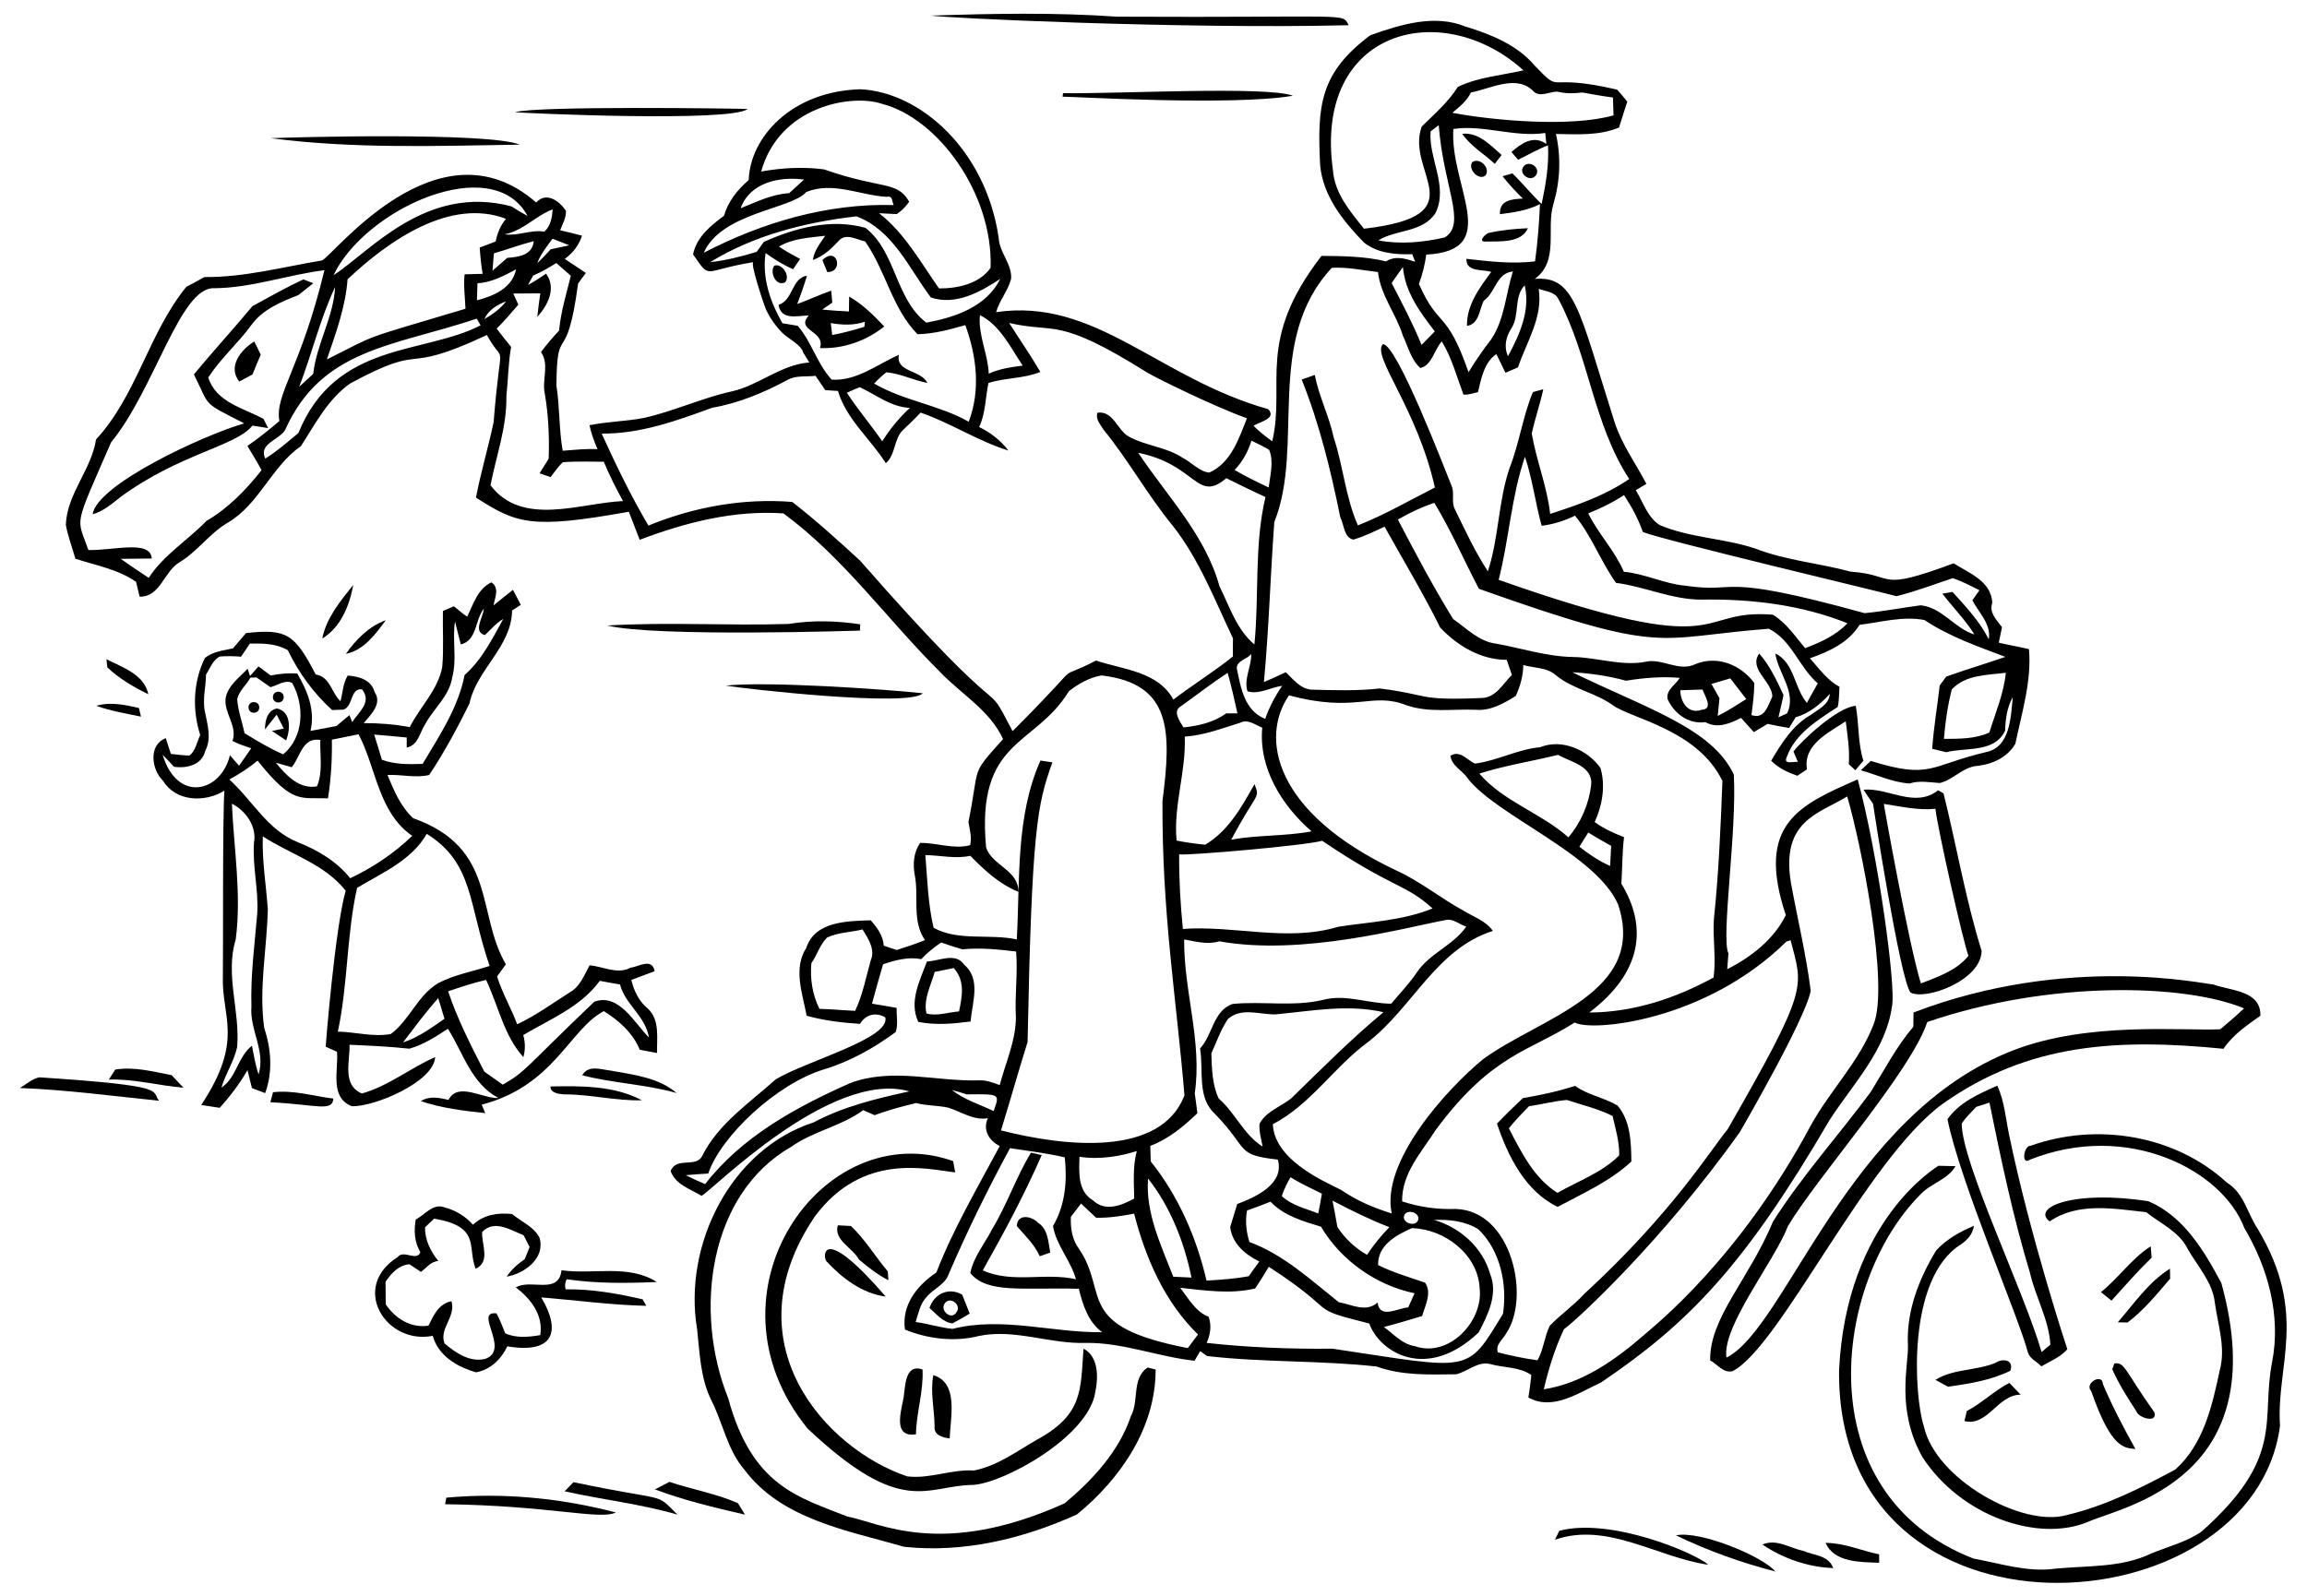 <?xml version="1.0" encoding="UTF-8"?>
<!DOCTYPE svg  PUBLIC '-//W3C//DTD SVG 1.1//EN'  'http://www.w3.org/Graphics/SVG/1.1/DTD/svg11.dtd'>
<svg enable-background="new 0 0 2351.7 1627.3" version="1.1" viewBox="0 0 2351.7 1627.3" xml:space="preserve" xmlns="http://www.w3.org/2000/svg">

	<path d="m1374.8 25.7c-6.9-13 4.5-7.5-236.2-8.7-63-4.4-126.2-3.2-189.2-1.1 9.2 2.2 255.2 14 425.4 9.8z"/>
	<path d="m1865 1142.1c23.8-36.9 57.5-70.9 63.7-116.3 4.2-19.5-14.3-155.1-35-231.1-59.5 26.2-104.3 45.3-73.3 138.4-12.2 24.9-35.5 42.8-59.7 55.2 0.3-4 0.9-12.1 1.2-16.1-7.7-16.1 8.8-124.5 5.5-182.4-22-47.2-88.5-67.2-164.6-104.3 18.4 1 36.8 3.7 54.7 8.6 18-2.9 36.5-4.5 54.8-2.9-4.1 7.1-14.3 12.3-12.4 21.7 6.7 14.7 21.5 25.9 38.4 23.4 12.5 6.9 24.8 1.6 36.5-4.3 4.3 4.8 8.6 9.7 13 14.5l14.1-8.4c7.3 1.6 14.6 3 21.9 4.2 1.7-2.8 5-8.2 6.6-10.9 14.1-4.1 25.2-13.3 34.9-23.9-0.9 11.1-11.8 15.8-19.7 21.6-18.2 10.5-29.7 28.9-40.1 46.6 7.4 7.5 16.8 11.9 26.7 15.3 2.5-1.6 7.4-4.9 9.8-6.5-4.2-25.2 21.9-37.3 39.5-49 1.8 14.5 4.2 29.1 3.1 43.7l6.7 6.2c2.7-3.2 5.4-6.5 8.2-9.7-5.8-18.1-4.3-37.4-7.8-56-18.9 1.4-55.3 35.7-63.5 46.6 1.1 2.7 3.4 7.9 4.5 10.6-4.7-0.7-15.1 3.3-11.3-5.1 8.6-23.7 31.7-37.8 51.9-50.9 1.6-6.8 1.3-13.8 1.8-20.7-12.5-6.6-20.8-18.6-30.1-29 19.4-6.8 39.4-15.9 50.6-34.1 21.7-2.7 44.4-9.1 66.1-4.9 25.4 16.9 54.1 26.8 82.5 37.6-20 6.9-40.3 13-60.3 20.1-1.6 2.2-5 6.7-6.6 9-2.5 21.5-6.1 43-7.7 64.6 3.6 0.9 10.7 2.6 14.3 3.5 20.4-5.2 49.2 0.9 60.1-22 0.3-11.8 1.9-23.8 7.8-34.2-2.1 20.1-2.4 51.2-27.4 56.1-57.7 13.7-55.9 28-117.4 9-3.3 3.2-6.7 6.3-10.1 9.5 16.5 4.7 32.2 12.3 49.6 13.5 10.1-3.3 20.6-1.1 30.9-0.5 13.9-3.3 23.7-16.6 38.7-17.5 15.4-1.8 30.2-8.7 38.3-22.5 6.6-31.9 16.7-63.7 13.9-96.5-10.3-2.4-20.6-4.2-30.8-6.6 0.8-3.9 2.5-11.8 3.3-15.8-5.4-7.3-13.5-14.8-9.9-24.8-1.1-22.1-23.4-30.2-39.4-40.3-79.8 29.6-57.5 11.8-104.9 8.5-32.2-8.7-65.9-11.4-97.1-23.5-31.8-10.7-66.5-10.8-97.6-24-12.5-7.9-17-23.5-24.4-35.6l10.8-6.4c-10.9-20.9-25-40.1-32.4-62.8-36.5-115.1-40.5-149.6-81.4-146.2 25.3-18.3 11.3-51.2 19-76.4 6.9-23.2 7.9-47.8 2.6-71.4 21.6 0.3 43.8 2 64.3-6.6 2.8-8.8 5.5-17.6 8.4-26.4-3.3-4.1-6.8-8.2-10.3-12.2-76.5-17.8-54.4 6.1-83.9-24.3-18-21.4-44.9-32.2-71-40.1-31.5-12.8-66.2-1.9-96.7 8.9-51.3 38.3-54.3 71.5-51.2 132.5 2.9 31.5 23.5 57.1 44.7 78.9 13.9 11 32.2 12.4 49.2 11.9 0.7 1.9 2.2 5.8 3 7.7-9.9-3.2-20.1-6.5-29.7-0.4-21.5-5.2-43.7-5.4-65.8-5.6-67.3 87.2-36.3 129.2-50.2 189.1-6.7-4.8-13.2-9.9-19-15.8 5.3-4 24-7.1 14.9-17-112.2-31.6-176.1-113.9-277.4-98.9 3.4-12.1 12.2-21.8 15.3-34 1.1-15.3-12.2-26.9-12.7-42.1-13.4-90-80.4-148.5-141.2-151.2-70.6 2.2-112.2 49.4-113.6 92.6-11.4 9.8-21 21.8-25.2 36.4-13.7 10.2-27.9 21.6-31.5 39.4 18.7 26.7 8.7 16.4 61.5 7.9-3.7 0.6 11.1 44.5 12.9 48.4 4.2 9 9.9 17 16.9 24 5.1 5.1 19.4 12.3 20.8 19.5 2.2 3.5 4.3 6.9 6.4 10.4-29 2.1-51.3 23.3-79.1 29.5-30.5 6.7-58.9 20.2-89.3 27-18.4 3.6-37.4 3.7-55.7 7.5 1.9 8.4 4.7 16.5 8.2 24.4-11.9-0.6-23.7 0.7-35.5 1.6-3.9-22-2.9-44.4-6.4-66.4 0.5-67.5 10.1-15.1 22.1-104.1 2-2.7 5.9-8 7.9-10.8-7.2-4.7-14.4-9.5-21.5-14.3 8.3-6 14.4-13.9 17.6-23.7-7.4-1.9-14.8-3.8-22.3-5.5 2.4-6.5 6.3-12.7 5.9-19.9-6.5-9.8-20-19.9-30.3-8.4-99.9-87.2-207.2 55-218.5 59.1-39.8 6.6-79.2 17.3-119.7 16.9-6.1 3.4-12.3 6.8-18.5 10-38.4 47.2-50.4 110.5-92 155.6-4.8 31-29.5 55.1-30.8 86.9 2 11.9 6.6 23.1 9.7 34.7 21 6.9 43.3 10.6 61.9 23.6 0.9 3.8 2.7 11.3 3.6 15.1 21.2 0.5 24.9-26 40.9-35.2 18.3-11.1 30.6-29.6 49.1-40.3 31.9-18.8 44.5-57.2 74.5-78.1 14.6-22.6 27.4-47.7 50-63.7 81.2-43.9 48.2-6.7 139.5-49.5 19.5 35.3 14.3-4.4 6.9 88.7-5.4 25.8-13.1 51.2-18 77.1 41.6 26.5 55.8 32.4 155.8 14.4 3.7 9.6 7.5 19.1 11.1 28.6 46.7-17.7 96.2-30.4 146.5-26.9 61.3 45 105.5 107.8 159 161 21.7 23 51.2 39.4 64.9 69.1-34.2 38.2-23.3 25.4-35.3 84.6 1.3 7.8 3.7 15.7 1.7 23.6-16.7 4.5-33.9-2.6-50.9-2.3-6.9 9.9-7.6 21.8-5.4 33.4 4.1 21.9-3.2 46.2 10.3 65.7-9.5 3.8-19.1 7-28.8 10.1l-13.2-4.4c-0.7-10.3-6.7-18.4-13.3-25.9-23.6 0.8-56.8 0.8-65.7 28.1-13.5 21.1-3.9 46.7 0.4 69.2 17.7 5 36.1 7.1 54.4 8.3 5.6-9.6 16-12.2 25.7-6.7 5.9 21.5-80.6 44.5-111.7 63.3-26.6 24-58 44.7-74.7 77.6-6 13.3-26.3 0.7-32.4 15.8 4.8 13.8 20.1 18.4 31.5 25.3 9-3.4 131.3-129.3 211.9-106.5-33.3 7.3-67.2 15.4-97.5 31.6-85 27.5-133.3 125.5-118.9 210.8 2.7 24.5 3.3 49.8 14.4 72.4 12 23.5 16.4 50.9 34 71.2 37.9 50.7 105.7 61.9 162.6 78.4 60.4 6.5 121.4-8.1 176.2-33 44.3-36.1 80.4-88.6 80.2-147.8l-8.2-2c-16.4 11.2-8.5 33.7-16.9 49.3-12.1 36.2-38.9 65-67.5 89.1-126.2 56.9-189.4 19.4-221.5 13.6-49.4-19.7-97.2-30.6-121.6-120.7-35.8-89.1-19.6-208.5 64.3-256.4 22.6-16 51-20.9 73.3-37.3 3.9 1.7 7.7 3.4 11.6 5.1 13.8-5.1 28.1-9 42.4-12.4 10.8 3 22.1 2.3 32.9 4.8 13.3 4.2 25.6 13.2 40.2 10.7-5.6 11.9 1.3 23 12.1 28.4-22.6 42.4-47.3 84.1-64.6 128.9-19.4 13-35.7 33.1-32 58.2 23.5 9.7 51.1 12.9 75.9 6.4 36.5-7.3 72.2 8.6 108.8 7.2 37.7-0.4 73.4 14.2 110.5 18.2 1.4-2.5 4.2-7.4 5.7-9.8 1.8 1.3 5.3 3.8 7.1 5 57.4 6.7 115.4 4.3 172.8 10.7 26.1 9.4 53.7 8.2 81.1 7.9 11.9-2.9 22.7-14.1 35.5-10.2 13.5 3.6 29.5 2.7 41.1 11-0.8 7.6-1.8 15.3-3 22.9 24.9 13.9 51.4-5 74-15.3 89.1-60.4 145.6-118 233-267.6zm162.9-395.2c-14.6 6.7-30.7 6.4-46.3 6.5 1.3-17 3.8-33.9 8-50.4 14.1-15.2 36.2-14.6 55.1-17-2.1 21.2-10.6 40.8-16.8 60.9zm-383.9-27.9c18.9 13.9 86.4 24.8 111.8 77.3-1.8 47-3.8 94.1-8.7 140.9-1.3 19.9 2.4 39.7-0.3 59.5-38.8 21.3-82.1 35.6-126.7 35.7 53.7-40.6 59.7-87.1 32.7-131.3 1-15.8 0.8-31.7 2.7-47.5-10.5-4.1-20.8-8.7-29.9-15.4 7.8-17 11.2-37.1 5.9-55.1-13.1-18.6-39.5-30.2-61.5-21.2-23.1 2.1-43.6 13.8-66.5 16.7-8.2-3.7-15.2-14.1-24.9-8 1.1 10.5 12.3 14.9 17.6 23.1 28.8 37.7 130.8 77.1 153.2 128.4 30.2 90.4-79 115-137.7 158-37.6 30.9-104.4 105-93 157.2-17.7-5.5-35-12.7-50.4-23.2-8.2-5.5-69.2-27.9-70.8-67.8 38.6-20.1 62.3-58.3 96.9-83.7 45.2-34.8 69.8-95.2 127.4-113.4-7.2-10.3-19.5-14.2-29.7-20.5-23.6-12.8-44.5-30.2-69.1-41.3-124.7-59-138.7-135.5-109-178.4 69 18.5 83.8-4.1 120 10.2 22.6 7.7 46.8 3.6 70.2 4.5 15.1 1.4 28.5-6.4 40.9-14 4.6-10 7.6-20.6 7.7-31.6 11 3.2 24.2 2.2 33.2 10.4 17.1 14.1 40 17.6 58 30.5zm-25 129.9c7.7 4.7 15.5 9.3 23.4 13.6-0.3 5.1-0.8 15.4-1.1 20.5-11.3-5.1-21.6-12-31.3-19.6 3-4.8 6-9.7 9-14.5zm-20.2 4.9c-28.1-25-66.1-36.3-90.8-65 26.3-8.4 53.5-12.5 80.2-19.1 13.3 7.5 36.5 11.5 33.7 31.7-2.4 18.9-10.7 38-23.1 52.4zm-159.6 398.5c33.3 0.8 67.3 26.6 69.1 61.1 4.1 33.8-31.5 71.5-66 59.2-12.9-1.8-21.6-12.4-31.6-19.5 13.1-3.4 26-7.3 39-11.2 3-10.8 10.2-23.4 3-34-16.1-5.6-32.6-10.3-47.9-18-0.5-20.2 18.5-30.6 34.4-37.6zm-6.9-14.5c4.7-5.4 17.2 0.4 12.6 7.7-4.7 6-18-0.4-12.6-7.7zm-259.3-53.6c-0.1-3.9-0.3-11.9-0.4-15.8 18.6-7 33.9-19.8 48-33.3-0.8-6.7-1.7-13.5-2.7-20.2 7.8-52.7-11.3-104.4-10.8-157 11.8 2.1 23.9 5.6 35.9 1.9 84.3 15.3 190.2-14.2 230.8-21.7 7.6-1.7 14 4.7 20.9 6.7-13.3 19.2-37.4 27.3-50.4 46.7-7.7 11.5-17.4 21.4-26.1 31.9-23.4 0-46.6-10.1-69.8-3.8-30.2 7.1-61.5 1.1-92 4.1-19.8 7-20.2 31.6-33.1 45.4 3.8 22.2-3.4 49.6 15.1 66.6 35.6 36.7 20.4 41.8 64.2 46.7 7 24.9-22.5 38.2-41.4 45.3-2.4 7.8-4.8 15.7-7.2 23.5 2.2 17 15.2 28 29.7 35.1l-10.8 15c-14.2 2.7-28.6 3.6-43 4.5-10.1-43.7-28.6-86.2-56.9-121.6zm41.6 118.5-18.6-0.9c-12.4-32.1-28.4-64.8-25.7-100.1 23 29.2 36.8 64.8 44.3 101zm60.9-635.8c0.3 12.6-7.9 25.8-3.8 38 11.4 3.6 23.7-4 35.3-5.6-7.2 10.5-13.1 21.7-17.3 33.7-21.1-8.4-24.9-31.6-28.9-51.3-0.8-7.7 10.7-9.7 14.7-14.8zm-32.4-69.1c-14.4-52.3-53.5-92-82.8-136.1 59.8 12.2 59.5 51.5 89.8 25.9 13.2 6.5 26.4 13.1 39.9 19.2-11.7 49.3-6.3 100.3-11.3 150.3-18-14.9-25.4-38.9-35.6-59.3zm18.3 129.6h-11.4c-12.8 9.2-28.3 12.8-43.6 14.3-3.6-6-11.7-16.8-2.4-21.7 15.8-11.3 31.1-23.3 47.4-33.9 3.9 13.6 6.9 27.4 10 41.3zm-53.7 23.7c19.7-1.3 37.8-8.4 56.4-14.1 8.1-4.2 15.4 2.2 22.6 5-3.8 41.4 20.1 79.5 50.3 105.7-27.1 5.1-54.8 3.5-81.9 8.5 26.3-49.6 29.7-41.5 23.7-56.6-13.1 23.3-26.5 47.5-50.2 61.7-9.8-0.9-19.5-2.3-29.2-4.2-3.4-35.9 9.8-70.3 8.3-106zm140.1 106.2c72.2 48.9 84.4 43.4 112.5 69-30.6 12.5-64 13.7-96.2 18.7-51.8 15.7-105.5-1.6-158.3 2.2-2.5-25.3-4-50.6-3.8-76 11.5 1.1 127.6-8.9 145.8-13.9zm-60.7 311.8c-19.3-12-27.9-34.4-44.8-49-6.6-14-7-30.7-7.5-46 5.3-11.8 9.7-24.2 16.9-35 13.6-12.3 32.6-4.4 48.7-4.8 36.7-3.4 73.3-10.6 109.9-2.2-33.1 27.4-63.3 58-94.1 87.9-10.7 8.5-25.5 13.2-32.2 25.7-0.8 7.9 1.7 15.6 3.1 23.4zm-13.5 97.3c-3.2-10.5-4.4-21.3-2.4-32.1 8-2.8 16-5.8 23.9-9 13.7 14.4 33 19.9 51.5 25.5 20.3 34.4 56.3 59.8 95.4 67.9-2.1 4.8-4.3 9.6-6.5 14.4-10.6 0.7-29.3 12.3-31.2-5-11.8 10.6-26.4 2-39.6-0.3-28.6-22.8-56.2-48.5-91.1-61.4zm33-46.8c2.3-6.7 5.3-13.1 8.9-19.2 10.2 6.3 21.2 11.4 32 16.7-1 6.7-2.5 13.4-3.7 20.2-12.7-5-26.9-8.1-37.2-17.7zm51.7 4.6c18.9 9.9 38 19.4 58 27.1-8.5 8.6-16 18.1-22.8 28.2-12.3-7-22.5-16.6-30.2-28.4-1.5-9.1-3.3-18-5-26.9zm376.4-500.5c-13.7 5-21.9-8-21.8-19.9 7.5-0.3 15-0.5 22.6-0.7 2.1 6.2 11.6 20-0.8 20.6zm16.3 6.3c0.4-4.5 1.4-13.5 1.8-18-2.7-4.9-5.4-9.7-8.2-14.6l19.2-5.7c5.4 7 10.8 14.1 16.3 21.1-9.5 6-19 12.2-29.1 17.2zm102-33.2c-3.8 6.6-7.4 13.2-11.1 19.9-13.1-15.4-12.6-41-32.2-50.4 3 20.6 22.2 39.9 12 61.1-2.2 1-6.6 3-8.8 4 1.8-7.6 3.6-15.2 5.2-22.7-7-14.8-13.8-29.9-24.8-42.3-11.2 15.7 13 28.2 13.4 43.7-4.4 9.1-7.8 23.8-21.3 19 1.4-10.9 2.8-21.7 2.9-32.7-13.7-18.4-37.4-28.3-59.6-19.4-17.6 8.8-34.4-6.7-52.4-2-24.5 4.2-48.6-4.8-73.1-5.1-26.7-0.5-52-8.9-78-13.6-17.5-2-30.1-15.6-43.9-25.1-20.3-32.9-38.5-67.2-56.3-101.4 11.8-7 24.1-12.7 37.1-17.1 17.1 28.2 30.2 58.6 45.5 87.7 192.6 68.4 177.3 49.8 295.5 40.7 23.5 11.7 30.7 39.2 49.9 55.7zm-12.9-35.9c-10.1-12-19.2-25.8-32.8-34.1-82.3-6.7-39.7 49.1-279.6-35.6 10.6-41.5 12.9-84.9 26.8-125.5 7.7 23 10.6 47.1 17 70.4 11.9-1.4 23.3-5.1 34-10.3 17.1 20.8 26.2 46.7 41.8 68.5 29.3 3.8 56.7 17 86.5 17.1 50.7-0.9 102.1 5.1 149.4 24.1-11.7 12.5-27.4 19.4-43.1 25.4zm-165.4-118.4c22.3 8.7 242.9 61 258.5 65.4 19.6-4.8 38.4-12.1 57.5-18.4 9.4 3.2 18.2 7.9 27.1 12.3-1.8 2.6-5.4 7.8-7.2 10.3 6.5 12.5 19.4 24.5 16.7 39.7-9.3-18.2-23.3-33.3-37-48.2-2.6 0.4-7.8 1.3-10.3 1.7 10.7 14 23.4 26.7 32.7 41.7-20.4-6.3-32.9-27.6-54.8-29.8-19.1 2.5-38 6.2-57.2 8-153.2-42.3-125.8-19.6-182.8-28-21.5-1.9-41.1-12.3-62.6-14.2-9.3-21.6-25.9-38.6-36.3-59.5 12.6-5.2 25.1-11.1 36.5-18.7 7.7 11.9 14.6 24.3 19.2 37.7zm-103.2-334.5c-10.5-9.9-19.4-21.2-29.8-31.2-2.5 0.7-7.5 2.2-10 2.9 6.3 8.1 13.3 15.6 20.7 22.8-11 0.5-24.1 1.4-23.4 15.9 14-1.8 28.1-3.7 40.8-10.3-0.8 19.5-2.4 39-5 58.4-23.3 2.9-46.8 0-70-2.6-0.4 14.1 16.9 10.3 25.3 13.4-12 16.3-25.1 33.7-24.7 55 12.5-1.9 12.5-16.6 17.1-25.7 12.2-8.4 12.8-28.2 29.7-29.8-7.4 23.2-8.3 48.9-22.4 69.6-8.3 10.6-15.8 21.7-22.8 33.1-22.8-65.1-29.9-43.5-50.6-89.9 3.6-9.7 6.1-19.8 7.5-30 78.4-4 23.8-69.5 27.6-128.1 31.5-4.5 62.2 8.8 93.7 4.1l1.1 11.2c-13.3-9.5-25.5-0.5-35.6 8.2 1.7 2 5.1 6 6.8 7.9 10.1-4.9 19.9-10.7 30.5-14.7 1.1 20.2-2.3 40.2-6.5 59.8zm-34.3 155.2c-4.4-9.7-2.1-19.7 3.4-28.3 8.8-13.3 2.2-32 13.6-44 6.1 25.5-5.2 50.4-17 72.3zm26.7-269.4c6.6 5.3 15.8-0.3 23.4-0.4 8.5 2.1 17.1 2 25.7 0.9 10.3 1.8 20.7 3.8 31.2 5.1 0.2 6.1 0.4 12.1 0.6 18.2-43.2 12.4-122.9 5.3-164.3-2.6 7.2-6.1 14.8-11.9 18.9-20.7 20.7-3.9 47.2-19.3 64.5-0.5zm-173.5 139.4c-14-17.6-29.9-35.9-31.6-59.4-20.2-144.1 111.1-177.1 194.2-102.1-22.4 5.2-46 6.8-66.9 16.9-9.9 15.6-23.8 27.6-36.8 40.4-17.2 47 57.8 90.7-58.9 104.2zm14.7 11.9c18-11.4 45.2-7.6 58.4-28.2 12.9-27.3-7.3-55.1-5.2-82.9 2.1-1.6 6.2-4.8 8.3-6.4 4.8 63.3 28.8 100.4 6.2 114.5-21.9 5-45.3 7.3-67.7 3zm25 27.2c2.2 25.5 17.4 46.1 32.5 65.6-4.5 4.6-9 9.2-13.5 13.8-8.8-21.7-19.8-42.4-30.5-63.1 3.8-5.5 7.6-11 11.5-16.3zm-131.1 260c31.4-78.3-10.5-184.9 58.6-259.2 15.8-1 31.4 2.5 47.1 4.3 2.6 23.8 18.5 42.6 25.4 65 5.3 11.1 8.3 24.5 17.7 32.8 11.8-2.4 14.4-18.9 21.9-27.1 10.3 16.8 15.2 35.9 22.1 54.2 5.1 0.6 9.9-1.5 14.8-2.4 3.2-13.7 6.4-30.6 18.7-38.8 3.3 6.2 6.1 12.7 9.3 19 3.2-1.4 9.6-4.1 12.8-5.5 8.8-26.2 25.7-51.2 21.1-80.1 6.9 2.7 16.2 2.7 20 10.2 31.3 58.4 35.6 127.7 72.3 183.7-24.6 16.9-52.5 26.5-80.6 35.6-3.1-28.1-14.1-54.4-18.8-82.1 3.4-15.2 8.5-29.8 11.8-45-2.7 0.7-7.9 2.1-10.6 2.9-10.4 25-13.8 52.1-23.7 77.2-11.7 34.1-10.9 71.2-22.2 105.5-13.2-20-23.1-41.8-33.6-63.2-4.1-7.7 0.2-17.1-3.8-24.9-6.1-14.8-55.7-144.9-69.7-143.4-11.5 12.2 34.9 65 53.1 146.1-26.1 13.2-51.3 27.9-78.5 38.6-12.6-28.5-14.9-60.2-24.7-89.8-4.6-21.7-15.1-41.8-19.2-63.6-3.3 1.1-10.1 3.5-13.4 4.7 18.2 45.3 29.7 92.9 39.4 140.6 3.9 7.4 3.6 20.6 13.3 22.6 11-3.2 21.4-8.4 31.8-13.2 19 34.2 39.3 67.7 56.7 102.9 17.6 18.6 41.3 32.9 67.8 32.9 1.7 5.1 3.6 10.2 5.3 15.4-9.2 8.9-16 23-30.6 23.5-67.7 2.8-51.7-3.2-104.2-9.7-23.1 2.6-46.4 1.8-69.6 1.2-11.4-0.9-18.5-10.6-26.1-17.8-7.4 3.5-14.8 6.9-22.3 10.1 5.1-54.3 6.6-108.8 10.6-163.2zm-5.3-73.7c5.1 12.2 1 25.9-0.4 38.5-11.8-5.6-23.5-11.3-34.8-17.9 8.2-8.4 13.7-18.7 17.2-29.9 6.1 3 12.2 5.9 18 9.3zm-394.9-352.8c56.8 14.3 113.5 91.2 111 167.2-11.2 16.4-33.8 21.2-52.6 21.1-18.8-26.7-34.9-56.3-61.1-76.7 4.5 0.2 13.5 0.7 18 0.9 5.1-3.4 9.3-7.7 12.7-12.6-12.5-21.8-27.5-12.2-86.8-33-21.2-2.8-43-1.6-64.1 2.2 18.6-66.9 92.3-79.4 122.9-69.1zm-79.2 77.3c-5.1 4.7-10.2 9.2-15.2 13.9-17.6 0.9-33.3 9-49.4 15.3 9.5-26.4 39.9-32.6 64.6-29.2zm2.2 12.7c27.2-11.1 54.8 3.4 82.2 4.9 6.2-1.6 5.2 5.1 7 8.4-67.3-2-134.1 17.7-193.6 48.6 18.1-41.1 89.8-44.4 104.4-61.9zm-50.5 61c-15.5 4.7-31.3 8.8-47.4 10.5 44.8-27.5 97.3-40.8 149.2-46.7 37.4 14.2 53.3 52.8 75.8 82.7 25.1 8.5 50.1-5.4 70.7-18.9-14.1 28.5-46.2 39.2-75.3 44.6-31.8-24.1-30.8-72.4-62.1-96.7-34.8-9.7-71.4-0.1-103.5 14.3-1.9 2.6-5.6 7.7-7.4 10.2zm271.2 116c-11.8 1.5-23.7 3.2-34.6 8.2-0.8-20.3-11-39.4-9-59.7 20.4 10.1 31.3 33.1 43.6 51.5zm-229.3-40.6c-5.2-0.8-10.4-1.7-15.6-2.6-12.5-21.9-20.9-46.1-17.2-71.6 8.8 6.3 18.1 12.2 28.1 16.5 1.8-2.6 5.3-7.8 7.1-10.5-7.3-4-14.7-7.7-21.5-12.6 14.2-8.5 31.1-9 47.1-11-5.2 7.7-11.3 15.2-12.6 24.7 10.6-3.7 18.7-11.3 26.1-19.3 7.4-8.7 18.4-1.5 27.2 0.4 21 29.8 27.5 68.3 53.4 94.6 16.6-0.4 32.8-4.7 48.7-9.3 11.6 31.6 15.7 66.3 3.5 98.5-30.5-17.2-66.2-21.3-96.4-38.9 3.9-4.2 7.9-8 12.4-11.5 14.4 1.3 27.7 8.1 41.9 10.9-6.8-13.7-32.5-10.7-29.1-28.7-22.2 9.8-43 26.9-68.5 25.3-14.9-16.1-20.3-38.3-34.6-54.9zm114.3 83.7c-10.9 10.1-20.3 21.5-28.2 34.1-11.5-16.9-24.9-32.4-36-49.5 4.3-2.1 8.7-4 13.2-5.7 16.7 7.8 31.6 20.2 51 21.1zm-347.2-165.8c-6.3 1.4-12.7 2.7-19 4.1-4.3 4.9-8.8 9.6-13.6 14 3.5-9.2 9.7-16.9 15.5-24.8 5.6 2.2 11.4 4.4 17.1 6.7zm-16.9-36.6c-0.7 8.3-2 16.9-8.5 22.7-13.8-2.3-27 4.7-40.6 2.7 19-3.5 31.5-18.9 49.1-25.4zm-88.9 101.3c-110.6 33.1-87 24.5-141.3 51.7 9.1-26.7 19-53.4 21.1-81.7 42.8-40.5 105.2-83.2 161.5-61.7-5.6 6.7-8.9 14.6-10.5 23.1-5.4 2-10.8 4.1-16.3 6.2 0.6 8.9 1.5 17.9 3 26.8-4.6 0.1-13.8 0.4-18.4 0.5-1.2 11.6 0.4 23.3 0.9 35.1zm-155.2 66.4c-4.8 4.4-9.5 8.8-14.3 13.2 13-33.6 21.2-69.2 36.6-101.7-1.6 30.8-18.9 58-22.3 88.5zm167.4-92.4c14.3-0.7 27-7.6 39.4-14.2-4 19.2-22.9 27.2-39.9 31.6 0.2-5.8 0.3-11.6 0.5-17.4zm30.4-25.9c-5 4.4-10 8.8-15.1 13.1 0.4-4.4 1.1-13.2 1.5-17.7 13.6-3.9 26.8-8.9 40.6-12.4-1.4 14.4-15.5 16.2-27 17zm20.7-42.7c-5.6-3-11.1-6.3-16.5-9.8-87.3-23.1-144.6 46.7-181.3 70.2 32.2-67.9 162.2-126.5 197.8-60.4zm-327.4 311c-19.2 19.9-43.5 34.5-58.8 58-9.6-6.4-19.2-12.7-28.5-19.4 10.5-0.2 21-0.1 31.6-0.3-1.3-19.5-39-7.9-64.6-8.7-11.9-34.3-15.8-20.4 23.2-109.9 44-53.2 70.4-158.7 104.9-157 38.4-0.3 74.8-13.7 112.5-18.4-24.1 100.3-50.9 126.7-45.9 153.8-10.5 8.9-21.2 17.6-32.6 25.4 4.9 8.2 9.9 16.3 14.4 24.7-15.9 20.2-33.9 38.8-56.2 51.8zm93.8-89.7c-10.9 9.1-21.7 18.6-33.8 26.1-7.1-15 13.5-18.7 20.1-28.9 37.3-83.6 110.1-85.2 195.5-113.8l3.9 6.8c-57.6 30-147.6 16-185.7 109.8zm189.6-116.2c4.2-9.4 13-14.5 22.2-18.1-6 7.6-13.8 13.4-22.2 18.1zm6.2 169.5c5.9-30.2 16.8-59.7 16.2-90.8 1.8-16.8 1.9-33.7 4.8-50.3-5-6.1-9.9-12.3-14.7-18.6 7.8-7.7 14.9-16.2 22.1-24.5-1.3-2.8-3.9-8.5-5.2-11.3 9.2-0.1 18.4-0.1 27.6-0.2-1.2 7.9-2.2 15.9-3.1 23.9 10.9-11.7 19.7-29.4 8.9-44-5.9 4.2-12.1 8.1-18.4 11.6 1.3-2.4 4-7.2 5.3-9.6 8.2-3.6 16-8 23.6-12.8 5 4.3 9.9 8.6 14.8 13-4.6 18.5-10.2 36.8-12 55.9-6.5 7-12.7 14.2-18.4 21.8 8.9 13.2 0.6 28.4 3.9 42.7 3.7 21.8 4.7 44 3.9 66.1-3.1 5-6.2 10-9.3 14.9 2.9 1 8.5 3 11.3 3.9 4-5.2 7.6-10.7 12.4-15.2 13.9-1.1 27.9-0.5 41.8-0.5 5.7 13.7 12.4 27.1 19.6 40.1-44 2-102.7 26.6-135.1-16.1zm376.8 76.9c-22.4-20.6-45.1-41.2-69.2-59.9-50-4-100.3 5.1-146.6 24.1-17.9-30.2-33.1-61.9-47.7-93.8 39.1 0.4 76.4-13 112.5-26.3 27.1-4.7 52.5-15.3 76.6-28.2 8.7-5.2 19.3-3.2 28.9-4.4 3.3 4.9 6.6 9.8 10 14.6 3.2 0.2 9.7 0.6 12.9 0.8 8.5 28.9 33.1 48.8 48.8 73.7 10.4-9 7.8-25.2 18-34.3 5.9-5.7 11.9-11.3 17.4-17.3 30.9 10.6 58.4 29.1 89.6 38.7-7.9-10.3-18.3-18.4-29.9-24 6.7-14.1 6.3-29.9 9.5-44.9 17.2-5.5 36-4.3 52.9-11.3-9.9-17-21.2-33.2-31.8-49.9 48 11 48.6-7.2 140.6 50.5 7.7 4.7 66 33.8 101.8 46.7-8.3 20.9-16.3 45.6-38.5 55.4-10.3-1.3-17.9-10.5-27-15.1-16.8-11.2-37.9-12.1-55.3-21.9-11.6-6.8-15.5-26.3-31.6-24.1-2.2 6.7 3.1 12.1 6.3 17.4 25.4 31.1 44.7 66.4 70.2 97.5 27.3 34.6 42.9 75.8 61.7 115.2-0.2 6.2-0.2 12.3-0.1 18.5-19.5 15.6-40.8 28.8-60.7 43.9-15.7-28.8-51-30.4-78.8-39.8-48.7 25.2-3.4-9.7-85.1 72-33-63.2 6.7 11.2-155.4-173.8zm112.3 300.9c14.3 14.6 29.7 29 49 36.7 0.3-22.3-26.8-26.5-32.9-45.3-10.3-111.2 49.7-102.2 84.4-159.2 9.6-7.6 21.1-14 33.2-16.1 72 8.4 71.3 57.1 62.2 128.1-0.7 114.3 14.5 203.5 22.4 300.2-24.4 62.9-121.7 52.3-187 35.6 9.3-29.9 17.7-60.2 27.1-90.1 4.3-217 9.7-241.7 25.3-285.2-3-0.5-9.1-1.4-12.2-1.8-25.4 57.3-20.7 121.3-24.1 182.4-27.8-6.1-59.6 2.1-84.8-11.9-5.7-24-6.4-49.4-8.4-74.1 15.4 0.2 30.6 4.1 45.8 0.7zm167.1 349.5c-13 7.1-29.6 13.8-42.1 1.8-15.8-9.5-14.1-28.6-13.7-44.4 21.1 3.3 42.5-0.8 58.4-5.8-4.2 15.8-2.9 32.3-2.6 48.4zm-284.5-191.4c-12.2-0.5-24.2-1.8-36.4-2-7.1-14.5-9.7-30.6-8.2-46.6 5.9-8.4 8.7-18.9 16-26.1 11.2-5.4 24.2-5.3 36.2-8.3 5.6 9.3 13.2 20.3 8.3 31.6-4.9 17.2-8.1 35.1-15.9 51.4zm141.2 102.2c-14.3-6.9-30-11.5-42.5-21.5 5.1 1.4 10.2 2.9 15.2 4.5 34.2-0.4 33.6-0.7 27.3 17zm6.2-26.5c-7-2.4-13.8-5.3-21.3-4.8-43.8 1.3-88.5-13.3-131.2 2.8-55 24.4-110.4 54.6-147.8 103-6.6-2.9-13.2-5.8-19.7-9.1 7.6-0.7 15.3-1.3 22.9-1.7 12.6-37.7 69.3-91.5 118.2-106.3 26.3-7.9 50.7-21.7 72.8-37.9 2.8-7.9 0.7-16.5 1-24.7-8.4-1.5-16.7-3-25.1-4.3 3.7-13.5 7.3-26.9 11.3-40.2 12.6-4.2 25.5-7.8 38.9-5.2 6.1-6.5 13-12 20.3-17 7.2 2.5 14.4 4.9 21.7 7 18.2-1.9 36.6 0.1 54.7 2.2 1.9 22.2-1.5 44.4-0.2 66.7 0 24.2-10.5 46.4-16.5 69.5zm-48.1 248.6c-12.7-1.3-24.9-5.3-37.6-7 2.8-8.7 4.4-18.3 10.9-25.3 6.9-8.6 19-12.5 22.8-23.6 18.8-43.7 39.8-86.5 62.5-128.4 18.7 2.9 37.4 5.1 55.8 9.4 2.6 24.4 0.5 48.6-12 70.1 3.5 20 18.1 35 23.4 54.2-31.4-7.2-65.1 4.6-95-9.1 21.7-38.3 42.4-77.1 60.1-117.5-2.8-0.6-8.3-1.8-11-2.5-15.1 25.1-24.5 53.3-39.7 78.3-7.5 14.7-18.8 27.9-22.1 44.5 17.4 21.2 53.2 14.5 110.6 16 4.2 16.6 9.4 33.6 23.8 44.3-50.9 0.6-102.1-16.2-152.5-3.4zm239.8 19.6c-116.3-22.5-79.9-55.4-110.8-101.1-7.2-9.5-8.8-21.1-8.4-32.7 3.4-4.5 6.9-9.1 10.4-13.6 5.2 4.8 10.3 9.6 15.4 14.5 13 0.2 25.9-1.7 38.7-4.2 11.7 45.4 31 90 65.1 123.2-2.6 3.4-7.8 10.4-10.4 13.9zm147.6 0.6c-42.9 0.4-85.7-1.2-128.4-5.9 3.9-8.6 5.2-17.6 2.1-26.6-13.5-5.3-20.6-18.7-29-29.6 25.3 2.7 51.2 6.7 76.4 0.7 4.8-7.3 9.5-14.6 13.9-22.1 75.5 49 35.7 41.1 102.4 57.8 10.6 29.4 58.5 59.5 111.5 9.1 9.5-17.9 20-39.4 11.7-59.6-7.7-27-30.6-47.5-57.2-55.1 15.5-0.6 32 1.1 45.4 9.7 22.4 21.7 29.4 56.3 24.9 86-37.6 62-31.5 56.8-173.7 35.6zm168.5 3.7c-2.9-7.9 5.5-13.3 8.7-19.7 24.5-36.2 5.8-124.8-51.7-126.5-18.6 0.7-36.9-1.9-54.6-7.7-0.5-28.5 19.7-50.1 34.1-72.6 57.2-77.5 95.5-80.2 141.8-109.8 16.8 9.7 133-0.8 215.9-82.6 1-0.3 3.1-1 4.2-1.3 12.4 48.6 19.6 46.7-64.2 192.8-17.6 21.3-56.2 85-146.2 167.9-10.8 11.8-24 20.9-35.1 32.4-5.5 11.2-6.3 24.3-12.5 35.2-13.7-1.8-27.2-4.7-40.4-8.1zm46.8 37.7c4.9-21 11.4-41.7 20.5-61.2 12.9-9.2 100.5-90 179.5-201.3 0.5-1 66.6-114.5 72.1-143.9-4.7-37.1-13.5-73.5-20.2-110.2-10.3-63.2 28.1-70.1 57.4-87.9 13.9 47.1 43 191.7 27 232.1-14.7 38.4-44.7 67.9-64.3 103.7-72.5 135.3-158.1 203-169 212.6-29.5 25.8-63.5 50-103 56.1z"/>
	<path d="m1083.6 95-0.4 3.6c7.6-0.3 173.2 9.7 234.8-1-27.4-10.1-180.2-1.7-234.4-2.6z"/>
	<path d="m762.1 111.1c-15.6-0.5-213.7-3.3-237.3 3.3 6.9 0.9 221 10.6 237.3-3.3z"/>
	<path d="m529.8 147.5c-31.4-13.1-236.1-7.5-253.7-6.6 84 11 169.2 7.9 253.7 6.6z"/>
	<path d="m1490.6 136.4c8.5 12.8 22.2 20.3 33.1 30.7 2.4-3 4.7-6 7-9.1-11.6-10-23.2-23.2-40.1-21.6z"/>
	<path d="m1500.8 165.3c-4.9 6.8 6.2 19.1 13.3 13.8 5.9-7.4-5.7-19.1-13.3-13.8z"/>
	<path d="m1553 169.9c-5.6 7.5 7.3 16.4 12.6 8.9 5.7-7.7-7.2-16.3-12.6-8.9z"/>
	<path d="m1515 246.3c13.8-0.3 35.8 1.7 42.5-13.6-12.9 0.6-25.9 1.7-38.5 4.5-3.8-0.3-13.9 10-4 9.1z"/>
	<path d="m838.3 265.2c1.3 3.1 3.8 9.1 5 12.2 16.9 0.5 10.6-27.1-5-12.2z"/>
	<path d="m800.1 288c6.2-6.1-2.9-20.1-10.8-17.1-5 6.6 1.5 21.4 10.8 17.1z"/>
	<path d="m257.3 434c4 0.6 12.1 1.9 16 2.5-1.1-2.3-3.4-7-4.6-9.3-20.8-11.4-48.3-16.7-56.4-42.3 12.6-19.4 30.2-34.8 43.9-53.4 11.4-16 30.5-23.8 48.1-30.7l15-12c-2.5-0.9-7.5-2.9-10.1-3.9-17.7 8.2-34.6 17.9-51.8 27.2-19.5 23.5-40.3 46-59.7 69.7 17.1 34.4 7.6 27.4 51.2 49.9-41.2 11.9-150 62.1-154.5 92.7 11-3.1 19.6-10.6 28.3-17.5 60.8-44.7 117.6-51.6 134.6-72.9z"/>
	<path d="m865.6 302.4c-0.1 3.8-0.1 11.4-0.2 15.2-9.1-0.5-18.2-1-27.2-2l10.2-7c-0.3-3.1-0.8-9.3-1.1-12.3-11.7 4.2-22.9 9.4-34.6 13.7 3.6-9.5 7-19.1 9.9-28.9-16 2.6-13.7 24.7-29 29.8 2.8 16.2 19.2 10.9 30.9 10.8-14.3 15.5 17.5 15.6 11.3 33.2 23.8 1 47-7.2 65.6-22-10.8-11.4-22-22.6-35.8-30.5zm15.6 30.8c-10.8 3.4-21.8 6.3-32.9 8.4-0.4-3-1-9.1-1.4-12.2 11.5 2.1 23.4 2.5 34.7-1.3-0.2 1.3-0.3 3.8-0.4 5.1z"/>
	<path d="m243.9 389 13.5-7.2c2.7-6.8 5.5-13.5 8.4-20.2-2.2-4.5-4.4-8.9-6.6-13.4-13.5 8.2-27.5 25.7-15.3 40.8z"/>
	<path d="m360.1 596.4c-13 16.3-27.5 33.7-31.6 54.7 18.9-11.5 27.8-33.7 31.6-54.7z"/>
	<path d="m443.6 1077.9c-25.6 11.2-47.6 29.5-74.7 37.1-20.4-8.7-12.1-32.5-12.6-49.7 20.4 0.9 40.7 1.8 61 4 14.4-4 26.9-12.3 39.3-20.3 15.6 24.6 23.8 55.9 51.4 70.5-15.4 1.2-41.1-16.9-50.8 2-9.4-2.2-19.5-4.3-28.2 1.3 21.2 7.1 43.6 9.9 65.7 12.2-0.9-2.2-2.8-6.5-3.7-8.6 73.9-19.3 89.3-76.8 124.5-95.4 15.4 9.6 29.6 22.2 36.7 39.4 5.9 1.1 11.8 2.2 17.6 3.3-0.4-15.1 3-33.2-9-44.9-9.3-7.5-14.5-18.2-17.3-29.6 7.9-3 15.9-6 23.8-8.9-2.6-14.1-16.3-4.5-24.5-3.6-13.6 7.3-27.8-1.3-41.8-2.4-5.4 9.9-9.6 21.5-19.9 27.4-17.8 11.2-34.8 23.8-53.9 32.7-6.2-16.6-15.3-31.9-20.5-48.8 2.2-3.1 6.7-9.3 9-12.3-30.4-51.6-8.8-118.7-94.5-149-12.8-11.8-19.7-28.3-26.2-44.1 14.1-0.7 28.7 3.4 42.5 0 15.5-23.2 28.7-47.9 41.1-72.9 7.2-34.7 43-57.9 43.4-94.8 2.2-1.5 6.7-4.4 8.9-5.8-2.7-5.1-5.4-10.2-8-15.3-6.7 5.2-13.2 10.6-19.8 15.9 1.3-7.9 6.5-17.7-2.2-23.5-14.1 6.7-18.3 22.2-24.7 35-4.8-3.2-9-7.1-13.5-10.6l-11.2 4.8c-0.4 19.1 1 38.3-0.7 57.3-4.5 23.4-22.7 40.5-33.1 61.1-15.5-2.9-31.1-4.1-46.9-4.1 7.2-8.7 19.2-19.8 11-31.8-3.4-12.5-15.9-15.7-27.3-16.7-4.9 7.9-5.1 17.5-7.4 26.2-9.5-8.8-10.3-24.8-25.3-27.3-21.4-41.2-29.4-46.8-71-42.2-4.4 5.2-8.9 10.3-13.3 15.6-9.7 2.2-20.6 3.2-28.6 9.8-12.1 24.5-13 52.8-4.8 78.6-3.4 7-4.5 16-11.1 21-6.3-0.4-12.6-0.9-18.8-1.8l-5.2-16c-18 6.7-14.6 32.2-2.8 43.4 13.1 21.6 42.9 22.3 62.6 10.1-2 22.7-1.2 169.8-1.6 188.7-1.7 41.9 22.2 65.1-22.1 131.8 6.3 0.9 12.6 1.9 18.9 2.9 10.7-11.9 20.3-24.6 28.3-38.4 1.1 4.6 3.4 13.8 4.5 18.3l13.5 5.1c8-21.9 6.1-44.9-1-66.7-5.6-40.1 2.8-80.5 3.7-120.7-1.7-24.8-6-49.4-5.1-74.4 28.3 18.5 62.7 27.9 84.5 55.4-10.8 37.5-20.4 157.1-20.4 159.1 2.9 1.3 8.7 3.8 11.5 5.1 1.7 18.8-7.9 46.7 15.3 55.6 23.2 0.5 83.3-24.7 84.8-50.1zm-32.8-15c11.7-15.3 23.2-30.8 35.9-45.2 2.2 7 4.3 14 6.4 21.1-13.3 9.2-26.6 19.1-42.3 24.1zm122.7 15c2.1-7.5 2-15-0.1-22.5 27.4-16.3 58.6-28.6 78-55.3 6.8 1.4 13.7 2.5 20.6 3.7 5.4 20.6 26.1 32.4 29.5 54.1-15.1-15.2-30.7-45.6-55.7-36.5-72.3 69.1-69.3 70.8-93.3 84.6-6.2-4.5-12.5-8.9-18.8-13.3-13.7-26.7-27.4-53.5-36.9-81.9 12.8-4.3 25.6-8.7 38.7-11.6 12.5 26.3 18.2 56.9 38 78.7zm-118.9-325.9v10.3c11.8-2.5 13.1-15 18.6-23.5 8.7-16.3 24.9-29 27.8-48.1 5-18.7-0.1-38.1 2.8-57 2 7.8 4 15.6 5.9 23.4 16.7-4 14.3-24.8 23.5-36.4-0.4 8.3-11.6 23.3 1 26.9 6.1-5.6 11.4-12.2 18.8-16.5-11.1 20.2-21.8 41.7-39.4 57.2-6.5 33.3-25.7 61.9-42.8 90.6-14 0.5-28.2 0.7-41.5-4.2-2.5-8.6-5.2-17.1-7.9-25.7 11.1 0.9 22.1 1.9 33.2 3zm-248.8 17.6c3.9 4 7.7 8 11.5 12.2 12.8 2 28.7-1.7 31.9-16.2 6.7-12.6 2.3-26.4-0.2-39.5-2.9-12.6 0.9-25.5 1-38.3 4.2-6.4 6.8-14.7 14.1-18.4 7.2-0.5 14.4-0.4 21.6 0.2 3-4.4 6.1-8.9 9-13.4 13.2-0.2 26.9-0.1 38.7 6.8 11.1 23 26.3 44 45.2 61 2.9-0.1 8.5-0.3 11.4-0.4 10.3-3.2 6.7-22.3 19.1-20.7 10.3 13.2-3.4 22.9-10.1 33.4-0.7-1.8-2.1-5.3-2.8-7.1-3.3 2.8-10 8.4-13.3 11.1-8.8 1.7-17.6 3.4-26.4 5 5-21.1-3-40.7-13.5-58.6-9-0.5-18.1 0.2-27 2.1-3.1-2.3-9.4-6.9-12.5-9.3-2.8 3.3-5.7 6.5-8.6 9.8l-2.5-7.4c-8.5 9-19.9 17-22.4 29.9-2 15.4 12.4 28.2 7 43.7 6.1 3.3 12.6 5.2 19.1 7.5-4.1 6-8.3 11.9-12.4 17.8-2.3-2.7-7-8-9.3-10.7-9.3 38.2-53.8 48.8-68.6-0.5zm131.6 12.7c8.9-10.8 10.8-30.8 29.1-27.8-0.5 15.7 2.9 32.5-3.4 47.3-17.8 3.4-31.8-11.5-41.9-24.1 4.1 1.2 12.2 3.5 16.2 4.6zm-48.1-34.7c-2.4-11.5-6.7-22.8-7.5-34.6 1.7-8.5 9.4-14.5 13.4-22 1.6-0.1 4.7-0.2 6.2-0.3 4.8 3.4 9.5 6.7 14.3 10 7.2-1.8 14.5-7.9 22.1-4.4 12.9 23.1 12.1 55-9.1 72.9-13.8-6-26.7-13.8-39.4-21.6zm14.3 347.9c-3.3-9.5-4.8-19.4-6.8-29.2-14.4 11.3-15.7 32.5-31.1 42.7 4.2-14.2 12.8-26.7 16-41.1 3.3-36.7-12.5-73.7-1.4-110 6-45.9-1.9-92.4-3.9-138.4 14.2 7.1 25.6 23.4 22.5 39.7-1.7 24.3 4.9 48.3 3.3 72.6-2.6 31.4-6.9 62.7-5.9 94.2-2.1 23.8 14.7 45.6 7.3 69.5zm39.4-237c-30.3-12.2-45.9-42.6-69.2-63.7 10.2-5.5 19.9-11.9 28.8-19.2 35.9 45.1 43.5 37.2 71.7 38.5 3.2-19.9 4.3-39.8 4-59.9 9.1-1.7 18.1-3.7 27.2-5.5 18.2 34.6 19.9 79.4 54.7 103.6-18.6 17.9-39.8 32.1-63.2 43.2-14-17.5-33.4-28.8-54-37zm41.4 193.4c10.3-48.3 8.9-98.8 19.6-146.6 25.5-15.3 55.7-28.1 71-55.1 47.9 30.2 42.1 70.6 64.1 134.7-17.6 5.9-36.3 8.9-52.8 17.8-20.7 12.5-28.7 37.3-47.9 51.6-17.8 3.4-36-2.1-54-2.4z"/>
	<path d="m393.3 632.4c-17.1 6.1-30.5 19.7-40.7 34.3 18.4-3.7 30.2-20.2 40.7-34.3z"/>
	<path d="m804.1 636.2c-61.6 2-123.4-2.1-185 1.6 48.8 12.1 256.5 5.2 257.5 5.2 0.1-1.6 0.2-4.8 0.3-6.4-24.1-3.6-48.6-4.4-72.8-0.4z"/>
	<path d="m108.5 672.2c0.3 2.1 0.7 6.3 0.9 8.3 12.1 11.5 26.9 20.1 41.8 27.4-4.2-20.3-26.4-27.4-42.7-35.7z"/>
	<path d="m739.9 699.1c19.2 3.3 188.1 22.3 200.7 7.8-39.3-4.3-160.3-12.4-200.7-7.8z"/>
	<path d="m143.7 730.7c-0.5-2.2-1.6-6.6-2.1-8.8-14.3-3.2-29-6.5-43.4-2.2 14.8 5.3 30.3 7.9 45.5 11z"/>
	<path d="m282.2 722.4c-10 2.2-12 12.7-12.1 21.4 3-3.8 8.9-11.3 11.9-15.1 1.8 3.6 5.4 10.7 7.3 14.2l-12.1 2.4c4.8 3.2 9.7 6.5 14.5 9.7 4.3-11 5.4-29.6-9.5-32.6z"/>
	<path d="m2020 969.5c-16.4-52.6-25.5-107.1-38.8-160.5-1.4-0.8-4.1-2.4-5.5-3.2-23.8 18.7-50.5-2.8-76.1-0.6 3.1 4.8 6.4 9.6 9.7 14.3 0 1 27.6 179.2 38.2 192.5 15 8.4 72.3-12.2 72.5-42.5zm-99.7-149.8c17.4 2.6 34.9 6.8 52.6 5 2.1 19.3 28 134.7 33.7 149.9-12.3 15.2-31 21.3-48.5 28.2-12.8-41.8-37.7-182.1-37.8-183.1z"/>
	<path d="m982.9 983.7c-8.8-13.1-25.7-3.7-38-3.3-7.2 19.5-18.6 40.9-8.8 61.6 17.6 3.5 35.6 1.9 53.3-0.4 1.6-19.3 10.9-43.2-6.5-57.9zm-5.3 47.6c-11 0.8-22.2 5.1-33.2 2.1-3.3-14.6 4.6-28.6 8.4-42.4 6.4-1.3 12.9-2.6 19.4-3.9 11.7 12.7 8.7 28.9 5.4 44.2z"/>
	<path d="m1950.4 1046.9c-17.2 20.3-29.5 44-43.4 66.5-32.8 44.3-70 85.5-99.6 132.1-25.1 60-64.9 98.2-64.1 141.7 7.4 3.8 13.5 13.3 22.9 10.9 48.4-24.8 136.5-216.4 214.3-272.7 87.8-62.2 179.5-66.5 286.1-56 9.5-14.3 23.9-24 37.6-33.7 0.6-25.9-30.1-25.3-48.1-31.9-8-0.1-147.8-31.8-305.5 28.6-0.1 3.6-0.2 10.9-0.2 14.5zm337.1-18.7c-7.8 7.5-16 14.4-24.2 21.3-39.3 1.8-134.2-8.1-210.6 21.3-169.9 65.4-231.6 282.9-292.8 313.5-4.8-31.7 48.7-97.8 62.8-134.3 29.6-49.7 125.5-157.6 141.9-207.9 125.4-42.9 263.4-38.8 322.9-13.9z"/>
	<path d="m117.5 1090.6c-1.7 2.6-5 7.6-6.6 10.2 25.8-0.9 50.7 6.2 76.2 8.3-4.1-4.2-8.2-8.5-12.1-12.8-19-3.6-38.2-8.9-57.5-5.7z"/>
	<path d="m622.9 1091.7c-10-1.1-23.2-6.3-29.4 4.7 31.7 8.2 64.6 9.2 96.2 18.1-18.5-15.8-43.7-18.6-66.8-22.8z"/>
	<path d="m40.1 1098.5c-7.5 1.6-13.3 7.1-19.8 10.9 47.6 1.8 94.6 8.2 141.9 13-8.8-10.4 12.2-15-122.1-23.9z"/>
	<path d="m561.1 1107.8c-0.2 6.7 8.6 7.7 13.7 8.1 26.7-0.2 52.8 6.8 79.5 6-28-15-62.1-14.7-93.2-14.1z"/>
	<path d="m278.3 1113.7c-0.7 2.6-2 7.7-2.7 10.2 47.4 2.4 63.2 10.1 64.2-3.7-20.4-2.6-40.7-8.9-61.5-6.5z"/>
	<path d="m1663 1184.3c-0.3-19.5-0.8-41.3-14.1-57-13.7-8.2-30.2-10.6-43.3-20.1-17.4 5.7-35.2 9.4-53.2 12.5-9 8.4-17.9 17.1-26.4 26 11 33 29 69.2 61.8 84.9 26-13.9 53.5-26.1 75.2-46.3zm-124.9-33.8c6.3-7.9 13.4-15.3 20.5-22.5 12.9-1.9 25.6-5.3 38.6-6.4 15.6 5.1 31.8 8.9 46.6 16.3 3.1 13.2 7 26.4 6.8 40.1-17.3 17.6-41.8 26.2-63 38.3-23.9-15-36.9-41.5-49.5-65.8z"/>
	<path d="m2036 1107c-18.9 8.4-38.4 16.8-50.8 34.2 13 64.5 72.4 200.8 82.1 238.2 2.2 6.3 9.3 9.1 13.6 13.8 9.1-5.3 19.3-9.3 26.5-17.4 0 0-37.8-114.2-59.5-219.3-3.4-16.5-4.7-33.9-11.9-49.5zm54.1 264c-2.2 1.9-6.7 5.7-8.9 7.6-18.9-64.2-81-191.9-81.5-232.9 4.1-6.4 9.7-11.6 14.9-17.1 3.3-1 10-3.2 13.4-4.3 11.9 58.4 24.1 116.8 41.4 173.9 5.6 24.6 19.2 47.3 20.7 72.8z"/>
	<path d="m2301.3 1252.8c-10.4-15.7-14-36.4-31.1-46.8-53-48.9-133.2-61.7-200.3-37.7-7.1-0.3-9.8 20.6-0.7 14.2 99.5-39.6 196.2 10.5 218.6 69.6 24.2 40.9 37.6 89.6 28.3 136.9-11.6 59.4 13.8 96.5-71.9 172.7-15.5 10.7-34 15.2-51.2 22.3-30.4 14.7-65.1 12.3-97.9 15.5-28.3 4-55.9-5.3-83.4-10.3-170.9-66.3-143.1-281.9-54.2-371.1 10.5-11.5 28-15.2 35.9-29-4.3-0.1-13.1-0.3-17.4-0.4-1 0.9-94 55.1-101.3 208.6-2.9 293.9 422.6 264.8 449.5 56.4-4.3-60.9 29.3-113.9-22.9-200.9z"/>
	<path d="m973.7 1195.4c-0.5-2.9-1.6-8.6-2.1-11.5-132.6-46.9-260.9 134.2-148.3 272.8 97.2 91.5 120.6 57.8 168.8 57.4 31.6-2 118.2-49.6 124.5-95.1 3.1-14.7 3.2-36-12.1-43.8-3.1 41.4 0.1 66.9-47.3 92.7-20.6 11.8-40.7 27-64.4 31.5-23-1.4-45 8.8-68 6-83-28-181.5-135.9-94.2-265 49.3-66.3 115.3-47.9 143.1-45z"/>
	<path d="m1959.7 1485.8c39.5 60.7 118.7 87.2 168.9 65.9 37-16 190.9-44.3 135.8-243.4-17.6-33-38.3-68-74.2-83.4-75.5-11.9-120 6.1-100.8 20.5 29.1-19.9 65.6-12.9 98.4-9.4 14.6 11.7 33.4 19.7 42.2 37.3 10.1 18 25.5 33.9 27.8 55.3 3.1 22.6 11.2 45.6 5 68.4-7.7 36.3-16.5 75.6-45.3 101.4-35.3 18.9-71.4 37.2-110.6 46.4-45.2 13.1-134.1-36.5-145.8-90.6-10-30.3-17.6-150.5 37.6-185.2 6.8-4.5 12.3-10.8 13.5-19.1-14.1 5.9-28.1 13.7-38.5 25.1-17.5 28.8-30.5 61.9-28.8 96.2 0.8 21-12.6 65.6 14.8 114.6z"/>
	<path d="m517.2 1372.8c46.7 7.9 55.5-14.7 34.5-49.9 35.7 2.9 71.3 7.8 107.1 8.6-0.9-1.7-2.7-5-3.7-6.6-25.6-5.9-52.1-10.7-78.5-10.2-1-3.6-0.7-7.1 1.1-10.3 30.4 4.5 61.2 4.1 91.8 2.8-28.9-18.5-65-7.3-97.1-12-2.8 25.6-31.9 8.3-46.6 17.6 15.3 11.4 28.3 28.4 24.9 48.6-11.9 1.9-24.4 3.3-35.7-1.9-2.8-6.9-5.3-13.8-8.9-20.3-23.8-2.8 14.5 37-11.2 46.3-15.5 4.1-30.4-6-41.7-15.6-6-14.9 11.9-27.3 7-43.1-12.9 2.5-18.3 14.4-23.4 24.9-18 2.8-33.9-7.3-43.6-21.7 0-7.7-0.1-15.4-0.2-23 5.9-8.7 13.1-16.8 24.3-17.9 3 2 8.8 5.9 11.8 7.8 5.6-4.1 10.1-10.7 17.7-11.1-7.8-9.9-13.8-21.4-13.5-34.4 2.3-2.2 7-6.6 9.3-8.8 47.8 8.2 33.5 28.5 42.2 51.1 15.6-7.1 5.9-24.9 6.7-37.5 12.4-13 28.8-2 42.2 3.3 1.6 3 4.7 9 6.2 12-1.2 3.1-3.7 9.3-5 12.4-7.1 4.9-13.6 10.6-18.4 17.8 18.2-3 39.8-18.9 33.4-39.8-5.9-11.3-18.5-16.2-27.9-24-14.6-1.6-28.8 0.6-39.9 10.9-7.5-8.6-17.7-14.7-28.7-17.6-11.9-4.7-20.2 7.4-29.6 12.3-2 11.5-1.4 23 4.7 33.3-3.6 9.9-17.1-2.9-23 4.9-49 30.9-12.1 89.8 35.6 80.4 5.8 20.4 24.9 31.8 44.3 37.2 14.7-2.8 25.4-13.3 31.8-26.5z"/>
	<path d="m1058.2 1246.8c-6.6-6.9-21.1-9.7-21.7 3.4 8.5 9.7 18 18.8 23.4 30.7 3.6-1.3 7.2-2.5 10.7-3.7-2.1-10.7-2-23.7-12.4-30.4z"/>
	<path d="m905 1296.4c-12.8-15.2-23.1-32.6-37.6-46.3-3.3-0.2-10-0.5-13.3-0.7-4.7 14.9 15.3 23.1 21.6 35 9.4 7.8 18.9 15.4 29.9 21l-0.6-9z"/>
	<path d="m842.4 1286c16.1 17.4 36.3 32.8 60.5 36.1-65.2-75.6-64.4-41.4-60.5-36.1z"/>
	<path d="m2141.6 1317.5 10.8 8.7c13.4-14.8 26.5-29.8 40.9-43.8-0.3-2.9-0.7-8.7-0.9-11.6-19.7 12.6-32.7 32.4-50.8 46.7z"/>
	<path d="m2212 1293.6c-21.8 13.6-36.5 35.5-53.2 54.7l10 0.2c16.6-12.5 29.9-29 43.4-44.7l-0.2-10.2z"/>
	<path d="m947.5 1333.7c7.1 6.1 13.4 14.5 23.4 15.7 6-3.1 11.9-6.5 17.6-10-2.6-6.5-5.1-12.9-7.7-19.3-13.6-7.9-28.5-1-33.3 13.6zm27.5 4.3c-5 8.6-17-1.4-12.1-8.7 5-8.3 17.9 1.2 12.1 8.7z"/>
	<path d="m2034.4 1389.5c-19.8 8.4-42.9 5.9-61.5 17.5 3.2 1.7 9.6 5.2 12.8 7 21.6-3.1 43.8-6.5 63.6-16.3 4-11.3-7.8-12.9-14.9-8.2z"/>
	<path d="m2155.3 1390.3c-0.5 1.5-1.6 4.4-2.1 5.9 6.7 15.1 15.6 29.1 24.6 42.9 1.9 6.5 21.6 12.6 18.4 1.1-30.6-43.1-30.2-51.7-40.9-49.9z"/>
	<path d="m933.7 1462.5c0.4-22.3 7.9-43.8 6.7-66.1-18-6.2-17.5 17.1-19.2 28.2-2.5 14.2-11.6 41.5 12.5 37.9z"/>
	<path d="m968.1 1466.7c0.6-21.1 9.6-56.6-16.7-64.5-3.3 17.2 1.1 34.6 1.3 51.9-1.1 9.3 8.1 11.7 15.4 12.6z"/>
	<path d="m2131.7 1418.4c20.9 60.1 34.2 57.7 45.1 59.1-12-21.6-23.5-43.3-33.1-66.1-0.6-12-19.4-0.6-12 7z"/>
	<path d="m2004.9 1438.8c-0.6 2.6-1.8 7.6-2.4 10.2 23.7 5.9 33.8-26.9 57.3-26.9-3.9-4-7.7-8-11.5-12-15.5 8-28 20.6-43.4 28.7z"/>
	<path d="m584.6 1511.3c-2.2 2.3-6.7 7-9 9.3 38.2 8.6 77.2 12.8 115 23.8-24-23.7-7-12.2-106-33.1z"/>
	<path d="m682.4 1511c-3.7 1.9-11.1 5.8-14.8 7.7 29.7 11.1 60.8 18.6 91.8 25.7-1.8-2.9-5.4-8.8-7.2-11.7-22.3-9.8-46.7-13.9-69.8-21.7z"/>
	<path d="m455 1527.1-1.3 6.7c106.7 1.3 157.8 16.4 174.1 8.4-56.2-14.7-115.1-20.4-172.8-15.1z"/>
	<path d="m1589.5 1560.9c-1.1 2.3-3.3 6.8-4.4 9.1 53.6-18.6 104.3 18.2 156.4 25.5-14.7-12.7-100.4-48.4-152-34.6z"/>
	<path d="m1708.4 1565.5c32.4 15.7 66.6 27.9 101.4 36.9-13-15.5-76.7-42-101.4-36.9z"/>
	<path d="m1837.9 1581.3c-13.6-2.9-27.2-12.6-41.3-6.4 21 14.3 46.7 23.1 72.1 24-4.5-13.1-20.1-13-30.8-17.6z"/>
	<path d="m1861 1573.2c8.8 20.3 35.7 19.5 54.6 20.3 0-2.1-0.1-6.4-0.1-8.6-18.2-3.8-35.7-11.7-54.5-11.7z"/>
	<path d="m289.2 710.8c0-7.3-11-7.3-11 0s11 7.3 11 0z"/>
	<path d="m253.3 721.3c0 7.3 11 7.3 11 0-0.1-7.2-11-7.2-11 0z"/>

</svg>
